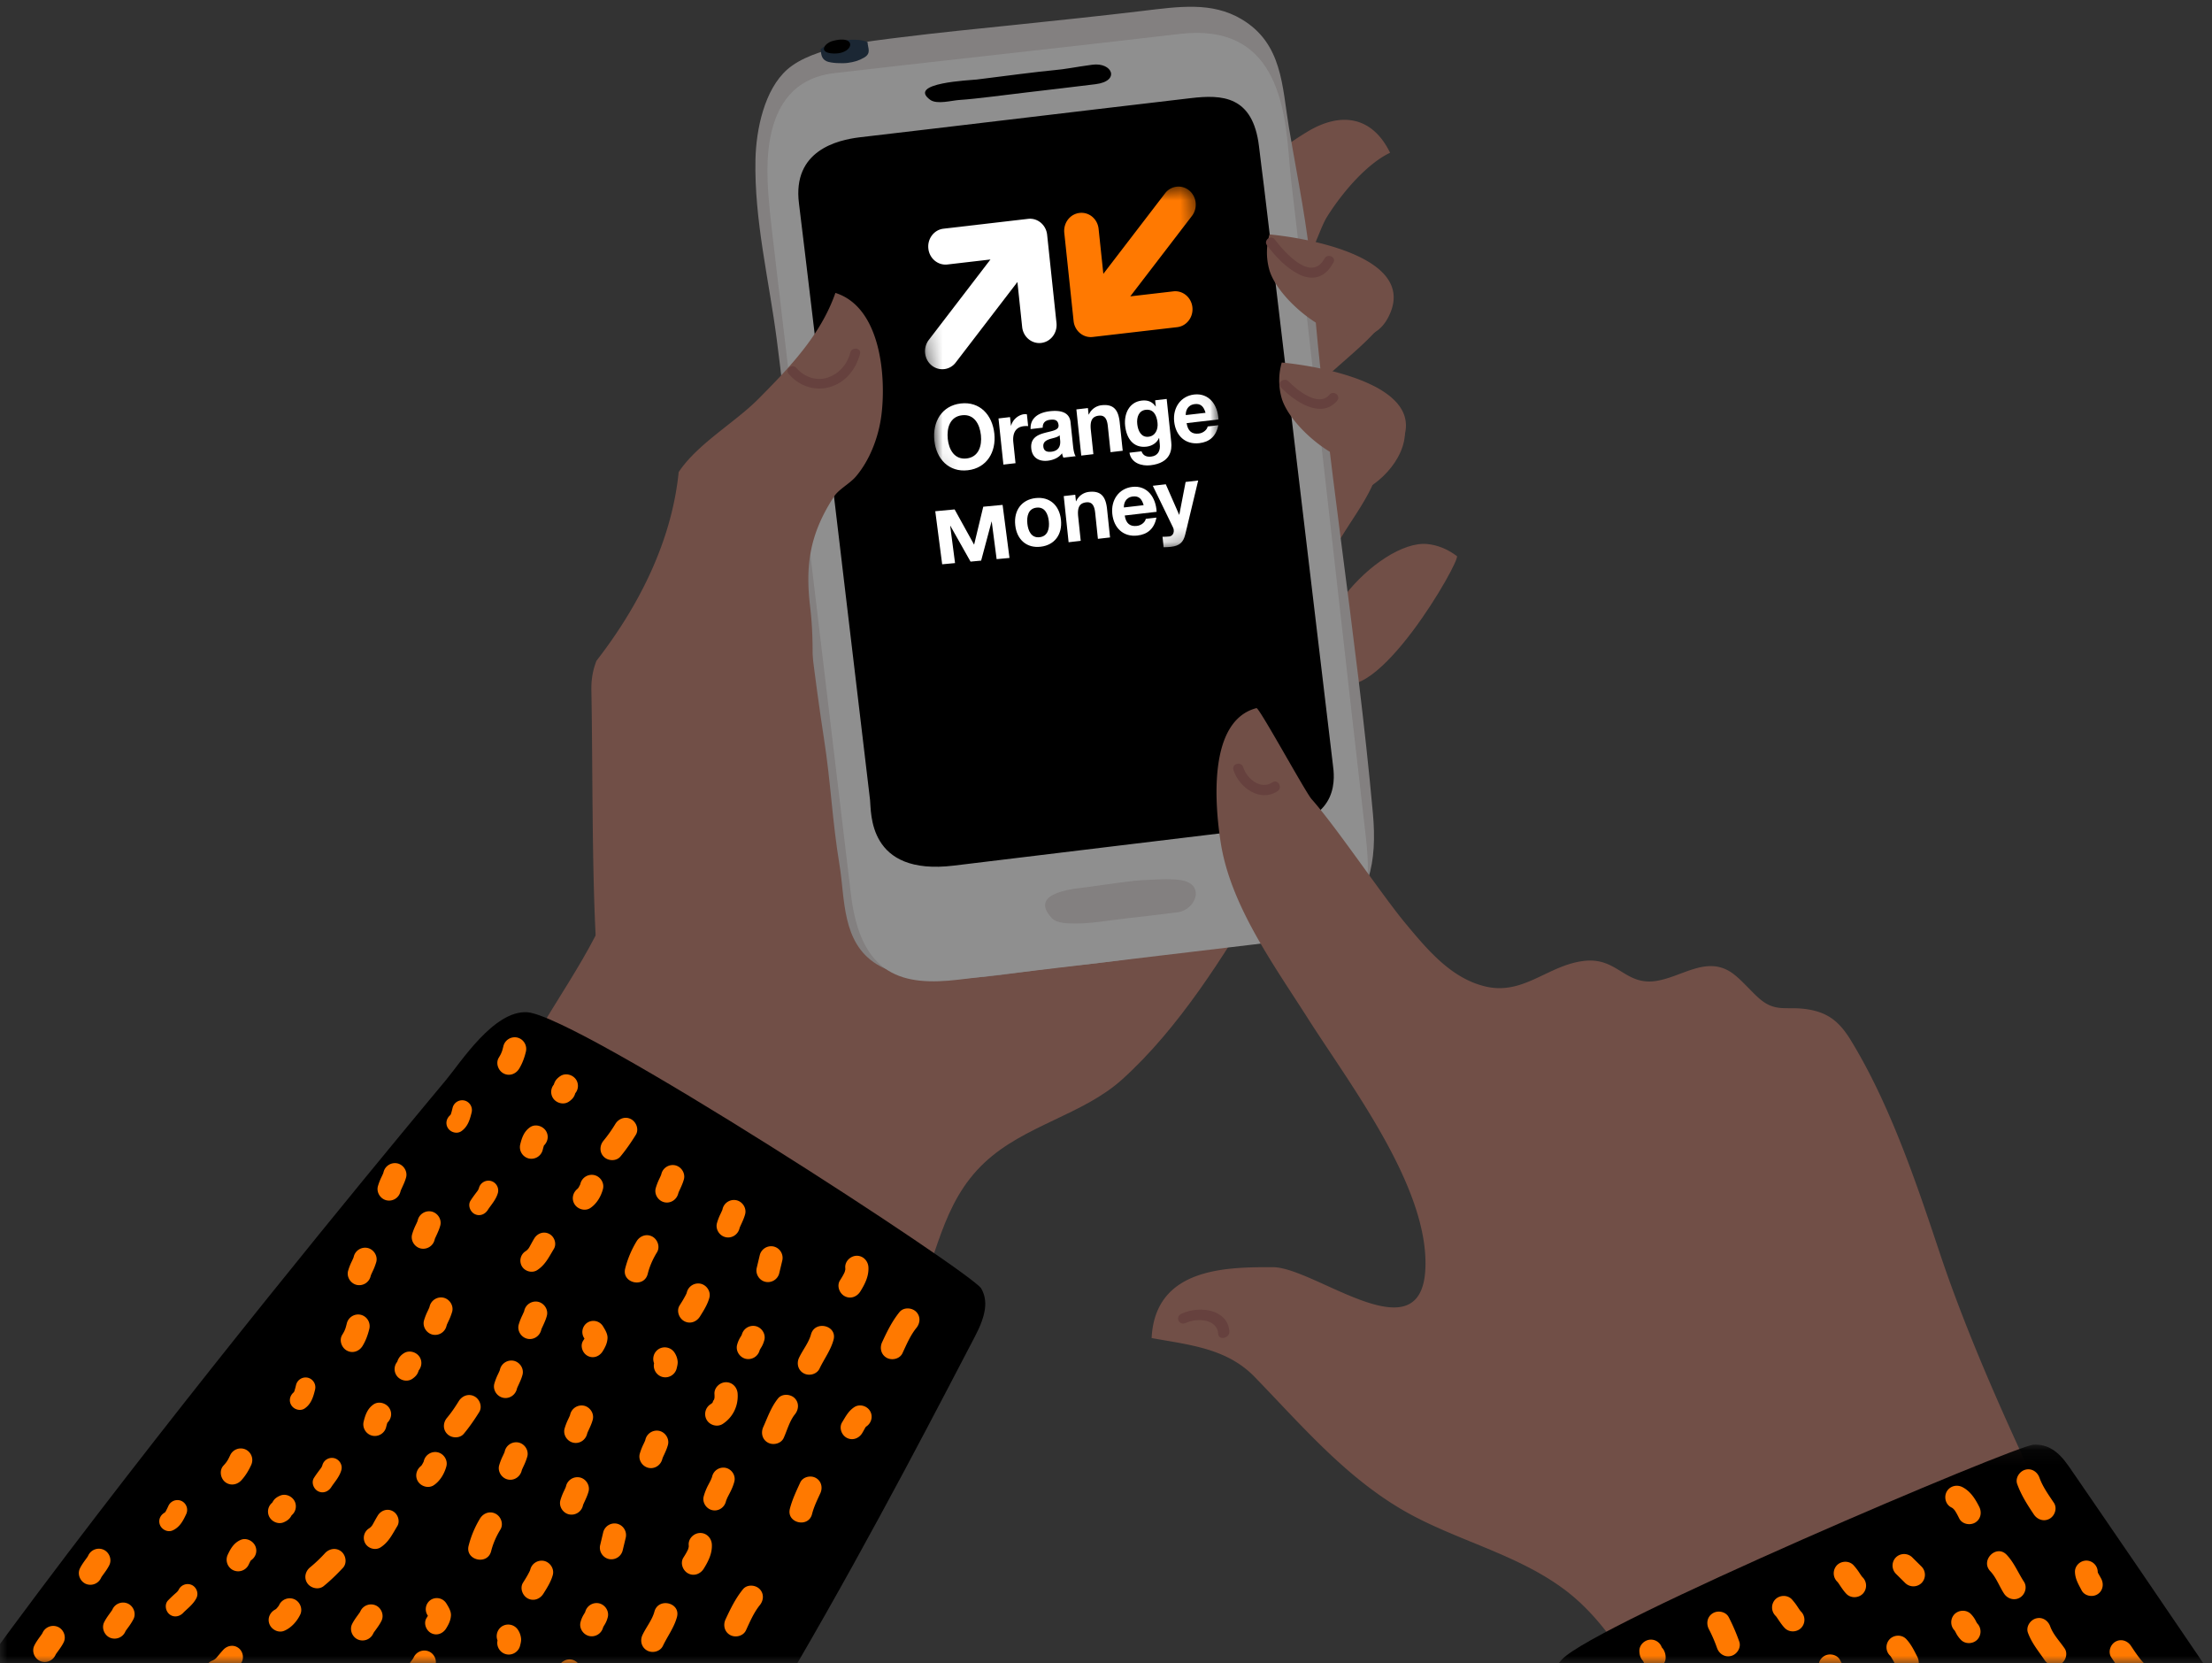 <svg xmlns="http://www.w3.org/2000/svg" xmlns:xlink="http://www.w3.org/1999/xlink" width="149" height="112" viewBox="0 0 149 112">
    <rect x="0" y="0" width="149" height="112" fill="#333333" stroke="none"/>
    <defs>
        <path id="a" d="M0 0h149v112H0z"/>
        <path id="c" d="M.091.114h58.09V37.73H.09z"/>
        <path id="e" d="M.347 2.647l2.53 23.914 19.064-2.207L19.411.44"/>
        <path id="g" d="M.347 2.647l2.53 23.914 19.064-2.207L19.411.44"/>
        <path id="i" d="M.347 2.647l2.53 23.914 19.064-2.207L19.411.44"/>
        <path id="k" d="M.347 2.647l2.53 23.914 19.064-2.207L19.411.44z"/>
        <path id="m" d="M.347 2.647l2.53 23.914 19.064-2.207L19.411.44z"/>
        <path id="o" d="M.347 2.647l2.53 23.914 19.064-2.207L19.411.44z"/>
        <path id="q" d="M.347 2.647l2.53 23.914 19.064-2.207L19.411.44z"/>
        <path id="s" d="M.347 2.647l2.53 23.914 19.064-2.207L19.411.44z"/>
        <path id="u" d="M.347 2.647l2.53 23.914 19.064-2.207L19.411.44"/>
        <path id="w" d="M.347 2.647l2.53 23.914 19.064-2.207L19.411.44z"/>
        <path id="y" d="M.347 2.647l2.53 23.914 19.064-2.207L19.411.44z"/>
        <path id="A" d="M.347 2.647l2.53 23.914 19.064-2.207L19.411.44z"/>
    </defs>
    <g fill="none" fill-rule="evenodd">
        <mask id="b" fill="#fff">
            <use xlink:href="#a"/>
        </mask>
        <g mask="url(#b)">
            <path fill="#714F47" d="M87.165 44.792c-2.457-.731-5.82-.397-7.971-1.815-6.38-4.207-12.553-8.722-18.059-13.813-1.2 2.106-2.417 4.23-3.434 5.983-1.372 2.357-2.953 4.607-4.35 6.951-1.154 1.937-.827 3.878-2.5 5.649-2.135 2.26-6.16 2.74-7.98 5.05-1.212 1.54-.823 3.383-1.058 5.277-1.076 8.722-14.714 17.627-4.373 25.452 4.118 3.118 9.213 5.088 13.961 7.025 3.839 1.565 7.963 1.72 10.012-2.312 1.745-3.433 1.923-7.153 4.913-9.955 2.69-2.521 6.6-3.192 9.265-5.596 3.801-3.425 6.866-8.328 9.456-12.708 2.301-3.896 5.137-8.272 4.923-13.001-.058-1.286-1.655-1.845-2.805-2.187"/>
            <path fill="#000" d="M66.097 86.77c-.603-1.057-27.228-18.415-30.597-18.605-2.24-.127-4.457 3.367-5.47 4.578-4.088 4.895-43.655 52.387-44.62 62.2h52.036c9.76-8.95 24.098-37.072 28.226-44.943.764-1.457.886-2.416.425-3.23"/>
            <path fill="#FF7900" d="M35.426 70.812a.788.788 0 0 0-.576-.94.788.788 0 0 0-.942.576 4.763 4.763 0 0 1-.09.337c-.015.031-.058.147-.074.179-.043.09-.095.177-.147.264-.221.363-.04.864.319 1.056.39.209.835.044 1.055-.319.218-.357.358-.748.455-1.153M38.752 73.619a.775.775 0 0 0 .066-.896c-.217-.352-.72-.493-1.073-.259-.154.104-.3.236-.377.41a1.02 1.02 0 0 0-.062.163.773.773 0 0 0-.065.895c.215.352.719.494 1.073.258.154-.104.298-.235.377-.408.026-.056.044-.11.06-.163M36.638 77.145l.018-.02-.005.004c.25-.252.33-.636.128-.964-.213-.346-.721-.499-1.073-.256-.405.28-.554.703-.664 1.162a.787.787 0 0 0 .575.942.789.789 0 0 0 .94-.577c.024-.098.051-.195.081-.291M42.827 76.422c.226-.36.038-.865-.319-1.056-.392-.21-.832-.042-1.057.32a9.446 9.446 0 0 1-.797 1.128c-.272.326-.287.799.037 1.102.296.277.831.29 1.102-.036.382-.46.72-.951 1.034-1.458M40.038 79.134a.79.79 0 0 0-.941.575l-.01.044a2.714 2.714 0 0 1-.11.21l-.024.035a.53.53 0 0 1-.05.057c-.312.247-.422.677-.204 1.034.215.35.72.496 1.072.256.425-.286.714-.781.843-1.27.11-.413-.17-.844-.576-.941M45.706 80.305l.002-.002c.032-.08.072-.161.109-.24.095-.21.191-.424.251-.648.108-.41-.171-.842-.577-.94a.79.79 0 0 0-.94.577 1.797 1.797 0 0 1-.023.08h-.001c-.034.081-.073.163-.109.24a3.92 3.92 0 0 0-.25.647c-.109.412.169.843.575.94.42.102.831-.165.94-.575l.023-.079M44.257 84.327c.22-.361.04-.864-.32-1.056-.39-.208-.835-.044-1.056.32a6.735 6.735 0 0 0-.769 1.834c-.247.977 1.27 1.34 1.518.364.13-.52.342-.997.627-1.462M49.831 82.656l.001-.001c.034-.08.073-.16.11-.241.096-.21.191-.424.25-.647.108-.41-.17-.842-.576-.939a.79.79 0 0 0-.941.575.549.549 0 0 1-.022.08v.002c-.035.08-.073.16-.109.24a3.731 3.731 0 0 0-.251.646c-.11.41.168.843.575.94.42.1.832-.165.941-.576.006-.027.014-.052.022-.079M47.783 87.39c.112-.409-.172-.842-.576-.94a.79.79 0 0 0-.941.576l-.019.061-.011.03c-.04.086-.086.17-.131.251-.102.187-.217.367-.33.547-.225.362-.037.866.32 1.056.392.211.832.042 1.056-.319.249-.399.508-.803.632-1.261M52.696 84.883a.788.788 0 0 0-.575-.94.79.79 0 0 0-.942.577l-.205.858c-.1.412.163.84.575.939.415.1.843-.163.941-.575l.206-.86zM51.17 90.924a2.63 2.63 0 0 1 .106-.185c.095-.152.162-.321.209-.494.11-.41-.172-.843-.577-.94a.79.79 0 0 0-.94.576v.002a2.217 2.217 0 0 1-.108.185 1.89 1.89 0 0 0-.208.495c-.11.41.173.842.576.94a.791.791 0 0 0 .942-.577v-.002zM49.687 93.844c-.03-.423-.357-.772-.797-.763-.41.008-.793.372-.764.796.006.08.007.158.004.238l-.001.008c-.01.066-.03.128-.048.193.05-.167-.1.13-.063.106a.762.762 0 0 1-.07.077c-.007.009-.015.016-.019.023a.339.339 0 0 0-.06.036.788.788 0 0 0-.258 1.072c.217.355.716.49 1.074.258.692-.453 1.058-1.218 1.002-2.044M58.497 85.33c-.026-.424-.36-.773-.796-.765-.413.01-.79.372-.765.796.004.042.005.084.005.125v.007l-.009.035c-.009.04-.019.079-.03.118l-.002.009a.596.596 0 0 1-.014.03c-.084.191-.199.369-.309.544-.225.362-.037.865.32 1.057.392.21.83.043 1.055-.319.31-.497.58-1.032.545-1.638M56.148 90.223c.263-.973-1.256-1.333-1.52-.362-.15.557-.555 1.046-.803 1.569-.184.382-.07.848.32 1.055.36.193.871.065 1.057-.318.31-.653.754-1.236.946-1.944M53.547 95.241c.266-.331.291-.795-.036-1.104-.295-.272-.839-.294-1.105.038-.466.583-.69 1.25-.992 1.92-.175.387-.075.846.319 1.057.355.19.88.068 1.056-.318.237-.525.394-1.14.758-1.593M61.73 89.422c.267-.33.29-.795-.036-1.103-.295-.274-.836-.293-1.104.038-.499.615-.84 1.313-1.17 2.028-.18.386-.073.846.319 1.057.357.19.877.066 1.054-.32.27-.582.53-1.198.936-1.7M45.647 91.678a1.281 1.281 0 0 0-.201-.575.787.787 0 0 0-1.072-.259.79.79 0 0 0-.315.961c-.09.408.17.828.58.925a.786.786 0 0 0 .94-.575c.038-.154.082-.32.068-.477M31.284 74.11a.667.667 0 0 0-.796.487c-.033.137-.067.276-.11.409v.001a.928.928 0 0 1-.04.08c-.26.212-.355.57-.17.873.18.294.61.422.907.217.436-.302.578-.781.696-1.272a.665.665 0 0 0-.487-.796M33.542 80.32a.664.664 0 0 0-.487-.795.666.666 0 0 0-.796.487l-.007.025c-.002-.003-.029.065-.04.088a.513.513 0 0 0-.024.039l-.044.063c-.157.205-.311.41-.45.629-.193.303-.028.733.27.895.336.177.701.032.894-.271.2-.315.56-.69.684-1.16M37 83.094c-.373-.2-.8-.043-1.012.304-.11.182-.209.37-.311.554a.781.781 0 0 1-.27.303.755.755 0 0 0-.247 1.027c.207.34.687.47 1.029.248.548-.36.788-.884 1.117-1.424.211-.348.04-.828-.306-1.012M40.922 90.136c.024-.298-.162-.587-.31-.832a.757.757 0 0 0-1.03-.246.755.755 0 0 0-.247 1.029l.035.057-.094.149c-.215.346-.036.83.306 1.012.377.202.797.041 1.014-.305.17-.277.302-.532.326-.864M58.075 96.51c.072-.116.135-.238.202-.355a.354.354 0 0 1 .03-.049l.029-.031c.005-.004.009-.005.013-.01.35-.228.477-.69.252-1.054-.213-.35-.705-.482-1.055-.254-.4.263-.583.635-.824 1.028-.218.357-.039.851.314 1.039.383.205.821.044 1.04-.314M54.699 101.96c.124-.489.347-.944.558-1.401.175-.378.071-.833-.315-1.04-.351-.187-.863-.065-1.038.314-.264.574-.542 1.156-.698 1.77-.245.96 1.248 1.317 1.493.358M48.893 101.126l.027-.093a1.17 1.17 0 0 0 .055-.133c.053-.112.111-.222.168-.331.133-.253.25-.517.322-.793.107-.404-.167-.83-.567-.925a.777.777 0 0 0-.925.567l-.027.095c.004-.027-.052.124-.055.13-.053.113-.111.222-.17.332a3.853 3.853 0 0 0-.32.793c-.108.404.168.83.566.925.413.1.819-.163.926-.567M24.88 89.48a.789.789 0 0 0-.577-.941.789.789 0 0 0-.941.576 5.004 5.004 0 0 1-.092.338c-.013.032-.057.147-.073.178-.043.092-.096.179-.148.264-.221.364-.038.864.32 1.057.39.21.835.045 1.055-.318.218-.358.358-.75.455-1.153M28.205 92.286c.2-.25.245-.602.066-.896-.217-.352-.72-.492-1.073-.257a1.022 1.022 0 0 0-.377.408c-.026.057-.046.11-.063.164a.77.77 0 0 0-.064.894c.215.354.719.494 1.073.258.154-.104.298-.235.377-.407a1.35 1.35 0 0 0 .06-.164M26.091 95.812l.018-.018-.005.004c.252-.254.33-.638.128-.964-.212-.348-.721-.5-1.073-.258-.405.281-.554.703-.665 1.163-.1.415.164.842.576.94.413.1.842-.162.94-.574.025-.1.051-.197.081-.293M32.28 95.09c.225-.36.038-.866-.318-1.055-.393-.211-.832-.043-1.058.318-.261.42-.484.753-.797 1.129-.272.326-.287.798.037 1.101.296.279.832.292 1.102-.036.383-.459.718-.95 1.035-1.456M29.491 97.8a.79.79 0 0 0-.94.577l-.01.044a2.317 2.317 0 0 1-.134.245.998.998 0 0 1-.051.057c-.311.246-.422.678-.205 1.033.215.35.72.496 1.073.258.425-.288.714-.783.844-1.271.109-.412-.171-.845-.577-.942M35.16 98.972v-.001c.034-.08.073-.162.11-.241a4.04 4.04 0 0 0 .25-.646c.11-.411-.17-.843-.575-.94a.792.792 0 0 0-.942.575c-.006.028-.013.054-.021.08l-.001.002c-.035.08-.073.16-.11.24a3.984 3.984 0 0 0-.25.645c-.108.412.17.845.576.942.42.1.83-.166.94-.577a.794.794 0 0 1 .023-.079M44.632 98.19l.001-.003c.033-.08.071-.161.109-.24.096-.21.192-.424.251-.648.108-.41-.17-.842-.576-.94a.79.79 0 0 0-.941.577 1.798 1.798 0 0 1-.022.08h-.001c-.035.081-.073.163-.11.24a3.92 3.92 0 0 0-.25.647c-.108.412.169.843.576.94.42.102.83-.165.94-.575.006-.027.015-.053.023-.079M39.567 96.495v-.003c.034-.08.072-.16.109-.24.097-.21.193-.423.251-.647.109-.41-.17-.84-.575-.94a.792.792 0 0 0-.942.577.888.888 0 0 1-.021.08h-.001c-.035.082-.073.162-.11.241a3.984 3.984 0 0 0-.25.646c-.108.412.169.843.576.94.42.101.83-.166.94-.575a.794.794 0 0 1 .023-.079M36.476 89.497v-.002c.034-.08.073-.161.11-.24.096-.21.192-.424.25-.648.11-.41-.17-.84-.575-.94a.792.792 0 0 0-.942.577c-.005.028-.013.053-.02.08h-.002c-.035.082-.073.163-.109.242a3.984 3.984 0 0 0-.251.645c-.108.412.17.843.576.94.42.101.831-.165.94-.575a.794.794 0 0 1 .023-.079M34.835 93.469l.001-.002c.034-.08.073-.162.109-.24.097-.21.192-.424.251-.647.11-.41-.17-.842-.575-.94a.792.792 0 0 0-.942.576.549.549 0 0 1-.022.079v.002c-.035.08-.073.161-.11.24a3.984 3.984 0 0 0-.25.645c-.11.412.168.844.576.942.42.1.83-.166.94-.576.006-.028.014-.053.022-.08M30.097 89.219v-.002c.035-.08.073-.162.11-.24a4.05 4.05 0 0 0 .252-.647c.108-.41-.171-.842-.577-.94a.792.792 0 0 0-.94.576 1.406 1.406 0 0 1-.023.079v.003c-.035.08-.072.16-.11.24a3.984 3.984 0 0 0-.251.644c-.108.412.17.844.577.942a.79.79 0 0 0 .94-.576l.022-.08M29.296 83.418v-.003c.035-.08.073-.16.11-.24.098-.21.192-.423.252-.647.109-.411-.171-.842-.577-.94a.79.79 0 0 0-.94.577l-.023.079-.001.001a5.01 5.01 0 0 1-.109.24 3.833 3.833 0 0 0-.25.646c-.109.411.169.844.575.941a.79.79 0 0 0 .941-.577l.022-.077M24.986 85.87c.035-.08.072-.161.109-.241a4.05 4.05 0 0 0 .252-.647c.108-.41-.17-.842-.576-.94a.79.79 0 0 0-.941.576 1.406 1.406 0 0 1-.022.08l-.002.002c-.033.08-.072.16-.109.24a3.984 3.984 0 0 0-.251.645c-.108.412.17.844.577.941a.79.79 0 0 0 .94-.576c.006-.027.015-.052.023-.08M26.994 80.176v-.002l.108-.24c.098-.211.194-.425.253-.648.108-.41-.17-.842-.577-.94a.79.79 0 0 0-.94.576l-.023.08v.002a5.01 5.01 0 0 1-.11.24 3.952 3.952 0 0 0-.251.646c-.108.41.17.843.577.94a.788.788 0 0 0 .94-.576l.023-.078M33.71 102.996c.221-.363.04-.866-.32-1.056-.39-.21-.834-.046-1.056.319a6.704 6.704 0 0 0-.768 1.833c-.248.977 1.27 1.34 1.518.364.13-.518.342-.996.626-1.46M39.285 101.324v-.002c.035-.08.073-.16.11-.24.096-.21.192-.423.251-.646.108-.411-.17-.844-.577-.94a.79.79 0 0 0-.94.576.6.6 0 0 1-.022.079h-.002a5.056 5.056 0 0 1-.109.242 3.863 3.863 0 0 0-.25.645c-.109.412.169.844.576.94a.79.79 0 0 0 .94-.575c.006-.027.015-.053.023-.079M37.237 106.059c.11-.41-.173-.844-.577-.942a.79.79 0 0 0-.94.578c-.006.02-.014.04-.019.06l-.013.03c-.039.086-.085.17-.13.252-.102.186-.216.367-.329.545-.225.362-.037.866.32 1.058.392.21.831.041 1.055-.32.25-.4.508-.802.633-1.261M42.15 103.551a.788.788 0 0 0-.575-.94.787.787 0 0 0-.943.576l-.204.858c-.1.413.162.84.575.94a.786.786 0 0 0 .94-.576l.207-.858zM40.624 109.593c.03-.064.068-.126.106-.187.095-.152.162-.321.207-.492.112-.412-.17-.845-.575-.942a.791.791 0 0 0-.941.576l-.001.002a2.078 2.078 0 0 1-.107.186 1.839 1.839 0 0 0-.207.494c-.11.41.171.843.575.94a.791.791 0 0 0 .943-.576v-.001zM39.14 112.513c-.03-.424-.356-.774-.797-.765-.41.01-.793.373-.763.797.005.08.006.157.004.237l-.003.008c-.009.066-.028.13-.046.193.048-.167-.1.13-.064.108-.023.025-.044.051-.069.076l-.02.022a.79.79 0 0 0-.318 1.109c.218.354.717.49 1.075.257a2.216 2.216 0 0 0 1-2.042M47.95 103.997c-.026-.424-.359-.773-.795-.764-.414.008-.79.372-.765.796.004.043.005.084.004.126v.005l-.008.036-.03.117-.002.01-.015.03c-.085.19-.198.368-.308.544-.226.361-.039.865.319 1.057.391.21.83.042 1.055-.318.31-.5.58-1.033.545-1.64M45.6 108.892c.263-.973-1.255-1.335-1.518-.364-.15.558-.556 1.048-.803 1.569-.184.383-.07.848.319 1.056.361.194.872.066 1.056-.32.312-.652.755-1.235.946-1.941M51.183 108.09c.268-.33.29-.796-.037-1.103-.294-.273-.835-.294-1.102.038-.5.615-.84 1.313-1.172 2.029-.178.384-.073.846.319 1.055.357.192.878.066 1.056-.32.27-.581.53-1.197.936-1.7M35.1 110.345a1.287 1.287 0 0 0-.2-.575.787.787 0 0 0-1.072-.258.79.79 0 0 0-.315.96c-.09.409.17.828.58.927.413.1.84-.163.94-.577.038-.153.082-.318.067-.477M20.738 92.777a.666.666 0 0 0-.796.488 6.353 6.353 0 0 1-.11.41c-.012.028-.026.054-.04.081-.26.211-.356.569-.17.87.179.295.61.423.907.218.435-.3.578-.78.696-1.272a.666.666 0 0 0-.487-.795M22.996 98.988c.092-.348-.145-.713-.487-.795a.667.667 0 0 0-.797.488l-.008.024c-.001-.004-.027.065-.039.087-.008.013-.017.025-.023.039l-.046.065c-.155.204-.31.41-.448.628-.193.302-.03.732.27.894.334.177.7.032.894-.27.2-.316.56-.69.684-1.16M26.454 101.76c-.373-.199-.801-.042-1.012.307-.11.181-.21.368-.313.552a.76.76 0 0 1-.268.303.755.755 0 0 0-.248 1.027c.208.34.687.472 1.03.249.548-.359.787-.885 1.117-1.425.21-.346.038-.828-.306-1.012M30.376 108.804c.022-.299-.162-.588-.312-.831a.757.757 0 0 0-1.03-.248.756.756 0 0 0-.246 1.029c.012.02.024.037.035.057-.03.05-.062.1-.093.149-.215.347-.035.83.306 1.013.376.202.797.04 1.013-.306.171-.276.302-.532.327-.863M16.925 98.643a.787.787 0 0 0-.383-1.034.786.786 0 0 0-1.034.383c-.05.106-.1.21-.156.313-.02.029-.084.134-.106.16-.06.082-.128.158-.196.233-.288.312-.206.838.108 1.097.343.28.811.205 1.099-.109.282-.308.495-.664.668-1.043M19.645 102.04a.776.776 0 0 0 .237-.866c-.144-.388-.61-.622-1.002-.46-.172.071-.34.172-.45.328-.036.05-.064.1-.092.149a.772.772 0 0 0-.237.865c.143.387.61.623 1.003.46.171-.071.337-.174.449-.327.036-.05.065-.1.092-.148M16.888 105.091l.02-.016-.005.003c.296-.2.446-.561.313-.921-.142-.382-.612-.629-1.002-.459-.454.196-.682.582-.879 1.012a.787.787 0 0 0 .384 1.034.785.785 0 0 0 1.034-.384c.043-.09.087-.182.135-.269M23.1 105.58c.29-.31.203-.842-.108-1.098-.346-.281-.808-.202-1.099.109a9.648 9.648 0 0 1-1.002.953c-.329.267-.436.727-.177 1.089.237.329.76.444 1.09.176.463-.376.888-.793 1.296-1.228M19.838 107.7a.788.788 0 0 0-1.053.424 2.288 2.288 0 0 1-.15.185l-.028.03c-.02.015-.04.032-.061.045-.354.183-.546.584-.4.974.142.386.61.627 1 .461.474-.2.854-.63 1.075-1.084.186-.382-.004-.86-.383-1.035M25.172 109.947v-.001c.05-.074.103-.144.155-.216.135-.186.271-.378.372-.585.185-.382-.005-.86-.384-1.034a.79.79 0 0 0-1.034.383l-.037.073-.002.003c-.049.072-.102.143-.154.215-.135.185-.27.377-.372.584-.185.382.004.86.384 1.034a.79.79 0 0 0 1.034-.384l.038-.072M28.763 113.053v-.001c.051-.074.103-.144.155-.215a4.08 4.08 0 0 0 .372-.585c.185-.383-.004-.86-.384-1.035a.788.788 0 0 0-1.034.384 4.009 4.009 0 0 1-.038.072l-.001.001c-.048.073-.101.144-.153.217a3.98 3.98 0 0 0-.372.584c-.187.382.004.86.384 1.034a.79.79 0 0 0 1.034-.383c.01-.025.025-.048.037-.073M12.223 101.076a.666.666 0 0 0-.875.324c-.06.13-.12.257-.188.381-.016.025-.036.05-.054.073-.297.157-.459.49-.337.82.12.324.518.534.849.39.486-.21.718-.654.93-1.113a.665.665 0 0 0-.325-.875M13.236 107.606c.158-.322-.004-.728-.324-.874a.669.669 0 0 0-.876.324l-.012.023c-.001-.003-.04.058-.057.078l-.03.033c-.02.018-.045.046-.056.055a8.687 8.687 0 0 0-.562.53c-.249.259-.171.714.092.929.293.24.68.168.928-.092.258-.27.683-.57.897-1.006M16.09 110.997c-.327-.268-.777-.197-1.051.104-.144.155-.277.32-.414.48a.755.755 0 0 1-.323.247.756.756 0 0 0-.442.96c.14.374.584.594.962.443.608-.248.945-.716 1.373-1.182.274-.3.198-.806-.104-1.052M8.47 109.823v-.003c.05-.072.103-.142.155-.215a4.05 4.05 0 0 0 .372-.584c.185-.382-.004-.86-.384-1.034a.788.788 0 0 0-1.034.383l-.038.073-.001.001c-.05.073-.102.144-.153.215-.136.187-.27.379-.373.586-.185.382.004.859.383 1.034a.792.792 0 0 0 1.036-.384.631.631 0 0 1 .036-.072M3.765 111.396l.001-.003c.05-.073.101-.143.153-.214.136-.188.271-.378.372-.585.187-.383-.004-.86-.382-1.034a.79.79 0 0 0-1.036.383c-.011.024-.024.05-.037.073v.001c-.05.073-.103.145-.154.215-.135.187-.271.378-.372.586-.186.382.004.859.383 1.034a.79.79 0 0 0 1.034-.384c.012-.025.025-.048.038-.072M6.839 106.197v-.003c.05-.072.102-.142.154-.215.136-.186.27-.377.372-.584.186-.382-.004-.86-.383-1.034a.79.79 0 0 0-1.035.383l-.038.073v.001c-.049.073-.102.144-.154.215-.135.186-.27.379-.372.586-.185.38.004.859.384 1.034a.79.79 0 0 0 1.034-.384.95.95 0 0 1 .038-.072"/>
            <path fill="#714F47" d="M96.149 36.636c.663.068 1.333.321 1.985.81.304.228-5.567 10.517-8.16 8.356-3.287-2.745 2.917-9.492 6.175-9.166"/>
            <path fill="#714F47" d="M90.314 28.575c-1.517.622-3.289 1.793-4.235 1.26-1.363-.77 2.446-3.662 3.131-4.32 1.125-1.076 2.421-2.071 3.473-3.226.668-.732 1.478-1.824.827-2.827-.681-1.052-1.872-.124-2.646.345-3.814 2.305-7.321 5.13-10.844 7.847-1.883 1.451-3.854 2.862-5.772 4.25-1.327.958-2.635 2.432-4.286 2.026-1.21-.297-2.636-1.816-3.522-.109-.511.989-.746 2.235-.92 3.493-.154 1.12-.26 2.247-.471 3.208-.353 1.594-.156 3.198.054 4.795.235 1.775-.795 7.361-.795 7.361.755 2.57.611 4.9 3.6 5.211 2.534.266 5.475-.496 7.62-1.88 1.254-.812 1.475-1.81 3.08-1.486 1.311.266 2.507 1.29 3.91 1.054 1.147-.197 1.953-1.96 2.575-2.843 1.554-2.205 6.095-6.594 4.886-9.51-1.037-2.502-1.558-2.579-.455-5.434.934-2.42 3.51-4.734 3.489-7.479-.02-2.425-1.24-2.334-2.699-1.736M90.51 13.027a16.315 16.315 0 0 0-1.105 1.547c-.722 1.16-1.044 3.376-2.584 3.812-1.634.46-2.425-2.55-2.69-3.69-.625-2.687 1.857-4.57 3.938-5.828 2.298-1.387 4.39-1.003 5.566 1.419-1.099.523-2.225 1.62-3.126 2.74"/>
            <path fill="#714F47" d="M91.323 28.417l-.69 1.236c.02.278.67 3.603.886 3.516 1.804-.731 3.698-3.01 2.952-4.995-.333-.885-1.978-3.064-3.065-1.873-.538.59.249 1.516-.083 2.116"/>
            <path fill="#838080" d="M83.627 1.29C81.63.109 79.442.437 76.923.74c-2.575.31-5.967.666-8.546.934-2.492.258-5.141.519-7.628.83-2.214.277-5.972.647-7.711 2.167-1.55 1.358-2.108 4.058-2.15 6.075-.087 4.082.913 8.092 1.435 12.12.64 4.965 1.1 9.582 1.63 14.563.39 3.702.97 8.578 1.542 12.257.484 3.117.547 5.48 1.059 8.591.37 2.248.142 5.188 2.492 6.65 1.47.914 3.664 1.046 5.317.989 2.62-.092 5.201-.62 7.81-.868 3.04-.289 6.044-.788 9.049-1.344 2.636-.488 5.964-.253 8.357-1.47 2.717-1.379 3.189-4.28 2.9-7.454-1.088-12.073-3.176-24.125-4.113-36.137-.258-3.314-.986-6.728-1.544-10.064-.467-2.783-.426-5.648-3.195-7.288"/>
            <path fill="#000" d="M80.996 5.93c-4.554.663-9.175.897-13.712 1.634-3.437.557-7.111.093-10.425 1.336-4.225 1.583-4.397 5.445-3.924 9.419.281 2.379.564 4.757.846 7.136l1.996 16.818 1.11 9.345c.303 2.548-.155 5.732 1.402 7.951.186.264.388.485.605.665 1.668 1.387 4.147.408 6.246.158 5.62-.667 11.238-1.332 16.857-2 2.988-.353 5.975-.708 8.96-1.062 0-.014-.003-.027-.004-.039-.871-7.348-1.743-14.695-2.617-22.044-1.004-8.467-1.957-16.914-2.689-25.399-.268-3.103-1.457-4.381-4.651-3.918"/>
            <path fill="#1B2734" d="M58.438 2.833c-.377-.154-1.012-.264-2.105-.01-.423.097-.808.281-1.052.484.034.282.015.64.393.815.297.136 1.073.161 1.428.113.43-.058.757-.153 1.107-.358.515-.3.23-.675.23-1.044"/>
            <path fill="#000" d="M56.097 2.756c-.552.149-.951.736-.126.834h.002c1.055.123 1.544-.544 1.175-.816-.166-.123-.508-.164-1.051-.018"/>
            <path fill="#8F8F8F" d="M86.137 55.652c-1.775.199-19.733 2.378-21.878 2.638-5.848.714-5.561-3.625-5.653-4.42-.176-1.515-.202-1.72-.346-2.917l-1.554-13.075h.001l-.34-2.858-.386-3.244c-.228-1.921-1.919-16.161-2.163-18.081-.45-3.558 2.586-4.268 4.096-4.45 1.725-.208 3.193-.371 4.92-.578 3.71-.442 7.423-.883 11.136-1.323 2.536-.3 3.687-.43 6.223-.733 2.13-.253 4.204-.172 4.613 3.245.146 1.242.186 1.482.338 2.723.297 2.388 4.378 36.785 4.64 38.924.09.719.553 3.68-3.647 4.15M79.452 2.287c-5.193.62-19.12 2.145-23.271 2.64-5.495.655-4.467 7.517-4.31 9.428.055.694 2.233 18.96 3.816 32.21.89 7.464 1.593 13.336 1.622 13.58.648 5.659 3.583 6.265 7.28 5.824 4.026-.479 15.85-1.89 19.878-2.37 8.31-.99 8.007-3.313 7.402-8.395-.197-1.635-1.187-10.438-2.245-19.792-1.063-9.411-2.191-19.38-2.642-23.163-.061-.506-.103-1.025-.144-1.539-.296-3.615-.907-9.196-7.386-8.423"/>
            <path fill="#000" d="M73.577 4.359c-1.191.16-1.775.3-2.669.377-.867.074-3.263.384-5.103.618-.426.054-4.728.213-3.15 1.366.455.333 1.439.048 1.95.014 1.277-.086 3.009-.333 4.548-.51 1.696-.196 2.623-.309 4.635-.553 1.698-.206 1.143-1.493-.211-1.312"/>
            <path fill="#81C8A6" d="M58.138 51.793c.01.104.023.206.033.309h.005a1.32 1.32 0 0 1-.022-.233l-.001-.077-.015.001"/>
            <path fill="#838080" d="M79.517 59.265c-.798-.116-1.805-.021-2.507.002-.646.022-2.415.28-3.774.472-.572.081-4.044.287-2.404 2.07.392.425 1.243.37 1.687.377.953.014 2.23-.217 3.368-.343 1.254-.138 1.94-.224 3.426-.408 1.257-.158 1.916-1.923.204-2.17"/>
            <path fill="#714F47" d="M85.486 18.113a4.348 4.348 0 0 1 .027-2.326c2.46.23 10.172 1.524 7.976 5.624-1.835 3.423-7.376-.847-8.003-3.298M86.312 26.738a4.348 4.348 0 0 1 .028-2.325c2.46.228 10.172 1.523 7.975 5.623-1.836 3.425-7.375-.847-8.003-3.298"/>
            <path fill="#66413E" d="M89.218 17.411c-.896 1.642-2.703-.437-3.35-1.288-.254-.335-.78.059-.522.397.58.761 1.273 1.503 2.132 1.944.393.202.858.3 1.288.18.495-.14.817-.537 1.055-.97.203-.373-.402-.63-.603-.263M89.555 26.577c-.737.88-2.204-.321-2.76-.894-.29-.3-.818.09-.523.395.88.908 2.705 2.207 3.799.904.272-.323-.244-.729-.516-.405"/>
            <path fill="#714F47" d="M56.273 19.723c-.984 2.832-3.099 5.036-5.188 7.142-1.585 1.597-4.11 3.026-5.37 4.927-.463 4.633-2.665 9.007-5.54 12.71a5.019 5.019 0 0 0-.34 1.74c-.002.117 0 .239.002.36.09 4.79.031 12.091.314 16.893 3.552 1.849 3.75 2.06 6.825 3.885.42-.267.624-2.667 1.026-2.964 1.235-.912 2.246-2.046 3.568-2.845.805-.485 1.943-.771 2.57-1.512 1.595-1.885.536-5.816.438-8.06-.157-3.647.431-7.482-.003-11.095-.34-2.842-.041-4.931 1.605-7.467.147-.228.387-.431.64-.63.29-.228.603-.452.822-.706.95-1.109 1.542-2.67 1.73-4.147.325-2.574-.03-7.259-3.099-8.23"/>
            <path fill="#66413E" d="M57.282 23.735c-.214.805-.768 1.45-1.568 1.704-.755.238-1.567-.074-2.068-.658-.273-.319-.8.074-.523.396.669.78 1.674 1.166 2.686.91 1.106-.279 1.837-1.182 2.122-2.253.108-.41-.543-.503-.65-.099"/>
            <path fill="#714F47" d="M113.336 119.34h14.37c1.481-.696 2.942-1.346 4.374-1.758 2.59-.748 4.81-.682 7.041-2.292.023-.017.048-.033.07-.048a262.814 262.814 0 0 1-.22-7.494 25.5 25.5 0 0 1-.08-1.334.908.908 0 0 1-.186-.577c-.005-.896-.035-1.798-.056-2.698-2.85-5.908-5.935-12.61-7.997-18.792-1.596-4.786-3.352-9.995-5.979-14.291-.812-1.33-1.634-1.953-3.207-2.125-1.133-.124-1.865.183-2.825-.578-.602-.475-1.347-1.417-2.014-1.864-1.685-1.131-3.32.295-5.068.569-2.085.326-2.606-1.577-4.792-1.356-2.45.248-4.093 2.313-6.649 1.742-2.347-.526-3.972-2.494-5.446-4.265-1.587-1.908-4.676-6.513-6.323-8.365-.412-.462-3.527-6.178-3.713-6.13-3.3.864-2.798 6.555-2.41 9.05.66 4.258 3.603 8.278 5.874 11.849 2.78 4.367 7.793 10.912 7.919 16.279.16 6.869-7.361.483-10.268.473-3.153-.012-7.942.027-8.178 4.772 2.56.462 5.066.69 6.932 2.609 3.312 3.41 6.427 7.124 10.731 9.386 3.32 1.745 7.106 2.672 10.144 4.939 3.633 2.71 5.906 7.727 7.72 11.748.086.19.162.372.236.55"/>
            <g transform="translate(104.231 97.17)">
                <mask id="d" fill="#fff">
                    <use xlink:href="#c"/>
                </mask>
                <path fill="#000" d="M12.053 37.608h31.502c.315.517 14.571-.779 14.571-.779 1.296 0-20.709-31.914-22.999-35.249C34.391.51 33.684.077 32.752.116 31.537.166 3.116 12.24.98 14.581c-1.42 1.555-1.057 2.783.505 5.553.73 1.298 10.096 16.696 10.567 17.474" mask="url(#d)"/>
            </g>
            <path fill="#66413E" d="M85.709 52.685c-.795.53-1.719-.244-1.966-1.02-.132-.419-.793-.238-.659.184.376 1.18 1.79 2.212 2.973 1.426.366-.242.021-.833-.348-.59M82.061 89.83c-.062-.982-1.353-1.114-2.194-.739-.456.204-.735-.425-.275-.63 1.282-.572 3.124-.256 3.216 1.204.03.451-.718.62-.747.165"/>
            <path fill="#FF7900" d="M111.936 110.934a.773.773 0 0 0-.73-.52c-.414.002-.796.357-.778.782.007.186.045.377.151.533.035.052.073.096.11.139.11.3.387.522.731.52.413-.002.795-.357.777-.782a1.025 1.025 0 0 0-.152-.535c-.035-.052-.073-.094-.109-.137M116.45 108.91c-.191-.38-.721-.483-1.067-.277-.385.227-.47.688-.278 1.068a9.5 9.5 0 0 1 .551 1.268c.138.402.533.661.962.542.391-.109.679-.56.54-.961a13.202 13.202 0 0 0-.707-1.64M121.265 108.467l-.001-.002a5.886 5.886 0 0 1-.15-.217 4.167 4.167 0 0 0-.42-.552c-.296-.306-.81-.29-1.105.004a.79.79 0 0 0 .004 1.103c.02.02.038.04.056.061l.001.002c.052.07.1.145.15.219.128.189.26.382.42.548.296.307.81.294 1.103-.004a.786.786 0 0 0-.004-1.101l-.054-.061M123.95 111.795c-.195-.378-.719-.483-1.068-.277-.382.226-.47.69-.277 1.069.302.586.707 1.14 1.168 1.61.706.718 1.805-.39 1.1-1.107a5.295 5.295 0 0 1-.924-1.295M125.418 106.165l-.002-.002c-.052-.072-.1-.144-.149-.218a3.945 3.945 0 0 0-.421-.55c-.296-.306-.809-.292-1.104.003a.792.792 0 0 0 .004 1.104c.02.018.037.039.055.06l.002.002c.052.07.1.144.149.218.128.19.26.383.42.55.296.306.81.292 1.105-.005a.79.79 0 0 0-.004-1.102c-.02-.02-.037-.04-.055-.06M128.4 110.373c-.294-.307-.81-.291-1.104.004a.789.789 0 0 0 .004 1.103c.016.015.029.032.044.048l.019.027c.053.078.1.16.147.242.107.183.2.374.296.564.19.38.72.482 1.068.276.383-.227.468-.688.276-1.068-.212-.42-.421-.85-.75-1.196M128.81 104.875a.789.789 0 0 0-1.105.003.789.789 0 0 0 .004 1.103l.627.622a.79.79 0 0 0 1.103-.004.788.788 0 0 0-.004-1.104l-.626-.62zM133.18 109.315a1.878 1.878 0 0 1-.103-.187 1.884 1.884 0 0 0-.313-.433c-.295-.308-.81-.292-1.105.002a.79.79 0 0 0 .004 1.104l.002.002c.036.06.07.123.102.187.082.16.192.305.314.433.294.309.81.293 1.104-.002a.79.79 0 0 0-.004-1.104v-.002zM132.204 100.152c-.376-.2-.846-.095-1.067.283-.207.357-.092.867.284 1.065.038.02.073.04.108.062l.005.003c.008.007.015.016.027.026.029.027.057.056.083.087l.008.008a.406.406 0 0 1 .02.027c.118.17.21.36.304.546.192.38.72.481 1.068.276.383-.226.469-.688.276-1.067-.265-.525-.58-1.033-1.116-1.316M135.167 104.7c-.695-.73-1.793.38-1.1 1.108.398.42.607 1.02.923 1.503.232.355.69.498 1.068.276.354-.21.51-.712.276-1.07-.395-.604-.662-1.286-1.167-1.817M138.104 109.528c-.145-.399-.529-.662-.962-.54-.386.107-.686.56-.541.96.255.702.71 1.238 1.125 1.846.24.351.683.504 1.068.277.348-.204.518-.717.277-1.067-.325-.476-.77-.93-.967-1.476M137.381 99.516c-.142-.401-.53-.662-.961-.542-.388.108-.686.562-.542.962.267.745.687 1.4 1.126 2.054.238.352.686.501 1.068.276.351-.206.515-.715.276-1.068-.356-.532-.749-1.074-.967-1.682M141.542 106.32c-.064-.122-.134-.24-.2-.358l-.027-.05-.01-.042c0-.005 0-.01-.002-.014a.774.774 0 0 0-.768-.765c-.411.002-.78.351-.766.77.017.478.237.828.45 1.238.193.37.706.475 1.052.271.373-.22.462-.68.27-1.05M144.446 112.036c-.352-.362-.626-.787-.907-1.206-.233-.346-.675-.494-1.052-.271-.344.203-.504.702-.271 1.05.352.524.705 1.062 1.148 1.515.693.709 1.774-.38 1.082-1.088"/>
            <g>
                <g transform="translate(61 12)">
                    <mask id="f" fill="#fff">
                        <use xlink:href="#e"/>
                    </mask>
                    <path fill="#FFF" d="M8.253 2.738l-5.691.66c-.64.072-1.1.672-1.028 1.34.07.666.644 1.145 1.283 1.073l2.9-.337-4.154 5.418c-.4.523-.32 1.288.182 1.707a1.13 1.13 0 0 0 1.634-.19l4.154-5.418.32 3.03c.07.667.645 1.147 1.282 1.073.64-.074 1.1-.674 1.03-1.34l-.63-5.943c-.07-.667-.645-1.147-1.282-1.073" mask="url(#f)"/>
                </g>
                <g transform="translate(61 12)">
                    <mask id="h" fill="#fff">
                        <use xlink:href="#g"/>
                    </mask>
                    <path fill="#FF7901" d="M12.603 10.692l5.69-.66c.638-.072 1.098-.672 1.027-1.34-.07-.665-.644-1.145-1.282-1.072l-2.902.337 4.155-5.418c.4-.523.321-1.289-.18-1.707a1.129 1.129 0 0 0-1.635.19L13.321 6.44l-.32-3.03c-.07-.668-.643-1.147-1.282-1.073-.638.074-1.098.674-1.029 1.34l.628 5.942c.072.667.646 1.147 1.285 1.073" mask="url(#h)"/>
                </g>
                <g transform="translate(61 12)">
                    <mask id="j" fill="#fff">
                        <use xlink:href="#i"/>
                    </mask>
                    <path fill="#FFF" d="M3.719 15.17c1.273-.147 2.125.758 2.26 2.032.132 1.239-.512 2.318-1.784 2.465-1.273.148-2.127-.757-2.257-1.997-.135-1.274.508-2.353 1.78-2.5m.394 3.703c.81-.094 1.039-.85.963-1.566-.08-.752-.46-1.438-1.273-1.343-.81.093-1.04.85-.96 1.602.075.715.456 1.402 1.27 1.307" mask="url(#j)"/>
                </g>
                <g transform="translate(61 12)">
                    <mask id="l" fill="#fff">
                        <use xlink:href="#k"/>
                    </mask>
                    <path fill="#FFF" d="M6.26 16.178l.776-.09.062.577h.011c.11-.41.483-.726.88-.773a.604.604 0 0 1 .183.01l.083.794c-.076-.01-.2-.008-.297.004-.598.069-.759.544-.7 1.091l.147 1.401-.816.094-.33-3.108z" mask="url(#l)"/>
                </g>
                <g transform="translate(61 12)">
                    <mask id="n" fill="#fff">
                        <use xlink:href="#m"/>
                    </mask>
                    <path fill="#FFF" d="M8.422 16.895c-.04-.804.62-1.124 1.289-1.202.591-.068 1.32-.012 1.4.733l.171 1.618c.03.282.087.56.176.677l-.829.097a1.288 1.288 0 0 1-.09-.293c-.228.311-.598.458-.96.5-.564.065-1.045-.177-1.112-.814-.074-.704.414-.93.913-1.062.493-.136.961-.172.923-.52-.038-.367-.285-.393-.573-.36-.31.036-.498.192-.493.531l-.815.095zm1.955.413c-.127.142-.412.182-.662.259-.246.083-.467.2-.435.512.034.32.278.37.543.34.64-.074.607-.607.586-.793l-.032-.318z" mask="url(#n)"/>
                </g>
                <g transform="translate(61 12)">
                    <mask id="p" fill="#fff">
                        <use xlink:href="#o"/>
                    </mask>
                    <path fill="#FFF" d="M11.505 15.57l.777-.09.045.433.018-.001a1.07 1.07 0 0 1 .855-.623c.869-.1 1.142.386 1.224 1.155l.202 1.91-.819.096-.184-1.755c-.054-.511-.225-.746-.605-.703-.443.05-.606.332-.54.962l.172 1.63-.817.095-.328-3.108z" mask="url(#p)"/>
                </g>
                <g transform="translate(61 12)">
                    <mask id="r" fill="#fff">
                        <use xlink:href="#q"/>
                    </mask>
                    <path fill="#FFF" d="M17.895 17.776c.054.511-.026 1.397-1.397 1.555-.587.069-1.303-.141-1.418-.845l.812-.094c.109.309.368.39.655.355.455-.053.628-.4.575-.844l-.043-.41-.011.002c-.145.344-.485.543-.843.584-.891.104-1.347-.562-1.437-1.416-.084-.806.28-1.59 1.115-1.687.39-.045.705.058.94.396l.011-.001-.044-.415.778-.09.307 2.91zm-.924-1.304c-.053-.506-.268-.937-.797-.875-.463.053-.62.497-.569.96.047.445.26.912.76.854.465-.053.654-.495.606-.94z" mask="url(#r)"/>
                </g>
                <g transform="translate(61 12)">
                    <mask id="t" fill="#fff">
                        <use xlink:href="#s"/>
                    </mask>
                    <path fill="#FFF" d="M18.931 16.494c.08.538.36.756.816.703.327-.038.57-.28.601-.478l.719-.084c-.152.761-.608 1.13-1.282 1.208-.937.11-1.592-.497-1.693-1.459-.098-.933.444-1.712 1.346-1.817 1.014-.117 1.597.715 1.64 1.679l-2.147.248zm1.273-.695c-.121-.424-.323-.632-.721-.587-.518.06-.623.498-.609.74l1.33-.153z" mask="url(#t)"/>
                </g>
            </g>
            <path fill="#FFF" d="M66.232 34.123l-.613 2.544-.01.001-1.306-2.363-1.303.122.465 3.573.867-.081-.327-2.508.012-.001 1.359 2.41.714-.067.703-2.629.01-.001.33 2.53.867-.08L67.535 34z"/>
            <g>
                <g transform="translate(61 12)">
                    <mask id="v" fill="#fff">
                        <use xlink:href="#u"/>
                    </mask>
                    <path fill="#FFF" d="M8.75 21.542c.938-.11 1.611.47 1.716 1.463.104.986-.43 1.705-1.37 1.813-.932.108-1.605-.47-1.71-1.458-.105-.99.432-1.71 1.364-1.818m.279 2.634c.558-.065.672-.584.62-1.077-.053-.498-.273-.978-.831-.913-.553.063-.668.581-.615 1.08.053.494.273.975.826.91" mask="url(#v)"/>
                </g>
                <g transform="translate(61 12)">
                    <mask id="x" fill="#fff">
                        <use xlink:href="#w"/>
                    </mask>
                    <path fill="#FFF" d="M10.653 21.407l.776-.09.046.433.018-.002a1.07 1.07 0 0 1 .855-.623c.869-.1 1.141.386 1.223 1.155l.202 1.912-.818.094-.184-1.755c-.055-.511-.225-.746-.605-.703-.444.052-.606.332-.54.962l.172 1.63-.817.095-.328-3.108z" mask="url(#x)"/>
                </g>
                <g transform="translate(61 12)">
                    <mask id="z" fill="#fff">
                        <use xlink:href="#y"/>
                    </mask>
                    <path fill="#FFF" d="M14.762 22.715c.08.538.36.754.816.701.327-.037.57-.278.601-.477l.719-.083c-.152.761-.608 1.13-1.28 1.208-.94.11-1.593-.497-1.694-1.459-.099-.933.443-1.713 1.346-1.817 1.013-.118 1.596.715 1.64 1.678l-2.148.249zm1.273-.695c-.12-.425-.323-.632-.72-.587-.519.06-.623.498-.61.74l1.33-.153z" mask="url(#z)"/>
                </g>
                <g transform="translate(61 12)">
                    <mask id="B" fill="#fff">
                        <use xlink:href="#A"/>
                    </mask>
                    <path fill="#FFF" d="M18.836 24.001c-.126.52-.386.756-.95.822-.168.02-.337.028-.505.03l-.074-.705c.156-.007.32-.001.48-.025.28-.064.34-.38.222-.616l-1.357-2.795.876-.1.898 2.05.012-.002.425-2.204.846-.098-.873 3.643z" mask="url(#B)"/>
                </g>
            </g>
        </g>
    </g>
</svg>
